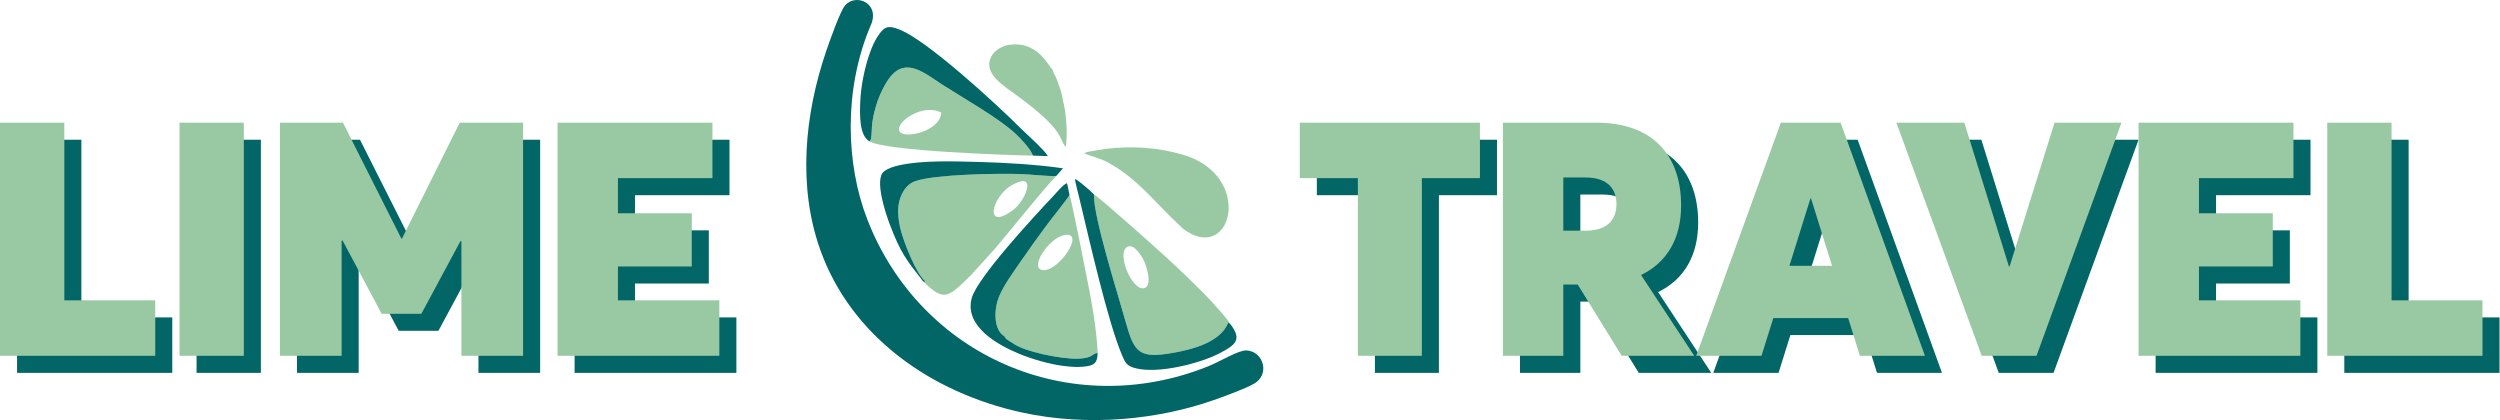 <?xml version="1.0" encoding="UTF-8"?> <svg xmlns="http://www.w3.org/2000/svg" width="857" height="144" viewBox="0 0 857 144" fill="none"> <path fill-rule="evenodd" clip-rule="evenodd" d="M298.556 8.522C301.761 1.042 293.299 -2.448 289.662 1.903C287.984 3.907 284.362 14.152 283.191 17.599C275.743 39.481 273.467 63.944 281.157 85.558C291.788 115.426 319.314 134.627 350.266 141.389C373.107 146.376 397.1 143.818 416.162 137.121C419.753 135.86 426.802 133.265 429.791 131.586C435.549 128.352 433.066 120.472 427.348 120.127C424.577 119.964 418.527 123.829 413.922 125.665C366.901 144.393 315.52 122.123 297.297 75.185C289.981 56.337 289.059 30.682 298.556 8.522Z" fill="#036666"></path> <path fill-rule="evenodd" clip-rule="evenodd" d="M349.171 62.412C354.947 60.365 351.303 69.035 347.202 72.055C339.517 77.706 339.376 71.959 342.7 67.353C344.495 64.866 346.378 63.403 349.171 62.412ZM316.452 96.449C323.651 103.462 324.806 102.239 332.948 94.192L341.066 85.26C345.801 79.707 358.213 64.171 362.088 60.316C358.751 60.481 353.522 59.787 349.847 59.664C342.117 59.408 320.551 59.747 313.755 62.099C311.214 62.978 309.677 65.124 308.722 67.566C307.299 71.197 307.948 75.529 308.759 78.757C309.889 83.277 314.148 93.946 317.134 96.385C316.698 96.609 317.632 96.886 316.452 96.449Z" fill="#98C9A3"></path> <path fill-rule="evenodd" clip-rule="evenodd" d="M386.597 84.55C389.037 83.541 391.79 88.43 392.447 90.066C393.034 91.526 395.074 97.786 392.364 98.749C388.214 100.221 382.354 86.305 386.597 84.55ZM421.584 110.915C420.963 109.538 417.887 106.235 416.64 104.827C411.841 99.397 404.685 92.737 399.474 87.916C397.591 86.17 377.002 67.716 374.999 66.661C374.824 74.495 383.218 100.79 385.875 110.322C388.794 120.785 390.312 123.118 402.47 120.889C408.698 119.745 418.345 117.418 421.055 110.561L421.584 110.915Z" fill="#98C9A3"></path> <path fill-rule="evenodd" clip-rule="evenodd" d="M365.378 80.497C371.661 79.892 363.393 92.24 358.127 92.602C352.013 93.027 359.427 81.069 365.378 80.497ZM344.375 115.3C344.559 115.785 344.138 115.226 344.731 115.927C345.078 116.339 344.725 115.998 345.339 116.459C345.988 116.951 346.071 117 346.805 117.363C350.615 120.573 364.235 123.211 369.806 122.946C374.851 122.71 374.159 121.246 376.276 121C375.901 111.985 373.889 101.703 372.181 93.239C371.744 91.077 367.317 68.414 366.635 66.846C365.587 68.626 360.155 75.276 358.17 78.025C355.214 82.121 352.95 85.162 350.166 89.239C347.742 92.793 344.344 97.34 342.614 101.341C340.543 106.134 340.614 113.236 344.375 115.3Z" fill="#98C9A3"></path> <path fill-rule="evenodd" clip-rule="evenodd" d="M322.692 38.614C322.281 45.074 309.638 47.903 308.304 44.92C306.915 41.812 316.477 35.241 322.692 38.614ZM298.063 48.45C303.453 51.765 345.521 53.201 354.09 53.336C353.39 51.177 349.773 47.34 348.185 45.88C342.157 40.345 330.475 33.79 323.255 29.16C317.03 25.169 310.722 19.45 305.139 26.414C303.336 28.668 301.376 32.769 300.414 35.921C298.383 42.571 299.062 44.727 298.62 47.285C298.512 47.915 298.558 47.583 298.377 48.007L298.063 48.45Z" fill="#98C9A3"></path> <path fill-rule="evenodd" clip-rule="evenodd" d="M371.604 52.558C374.387 53.708 376.787 54.101 379.703 55.648C386.379 59.19 391.439 64.223 396.441 69.355C398.251 71.209 399.551 72.595 401.471 74.493C402.27 75.283 403.198 76.082 403.997 76.912C404.783 77.727 405.634 78.529 406.676 79.212C422.502 89.595 429.646 60.229 405.662 53.09C396.816 50.455 388.075 49.99 379.088 51.023L373.382 51.955C373.081 52.02 372.836 52.066 372.55 52.161L371.604 52.558Z" fill="#98C9A3"></path> <path fill-rule="evenodd" clip-rule="evenodd" d="M298.064 48.45L298.377 48.008C298.558 47.583 298.512 47.915 298.62 47.285C299.062 44.727 298.383 42.572 300.414 35.921C301.376 32.77 303.336 28.668 305.139 26.414C310.722 19.45 317.03 25.169 323.255 29.16C330.475 33.79 342.157 40.346 348.185 45.88C349.773 47.34 353.39 51.178 354.09 53.336L359.166 53.521C358.502 51.83 351.34 45.447 349.881 43.98C341.803 35.86 317.7 13.71 308.252 10.091C304.752 8.75 303.425 8.95 301.483 11.57C299.99 13.59 299.041 15.745 298.159 18.242C296.386 23.247 295.102 29.483 294.89 34.986C294.745 38.796 294.426 46.458 298.064 48.45Z" fill="#036666"></path> <path fill-rule="evenodd" clip-rule="evenodd" d="M421.584 110.915L421.056 110.562C418.346 117.418 408.698 119.746 402.47 120.89C390.312 123.119 388.795 120.785 385.876 110.322C383.218 100.79 374.824 74.496 374.999 66.662C374.084 65.619 369.506 61.638 368.525 61.352C368.519 62.314 369.711 66.742 370.046 68.137C373.478 82.462 379.786 110.454 384.644 121.781C385.74 124.333 386.152 125.511 389.646 126.32C397.416 128.118 411.386 124.576 418.103 121.083C423.624 118.212 425.627 116.474 422.137 111.607C421.781 111.112 421.888 111.269 421.584 110.915Z" fill="#036666"></path> <path fill-rule="evenodd" clip-rule="evenodd" d="M376.276 121.001C374.159 121.246 374.851 122.71 369.806 122.947C364.235 123.211 350.615 120.573 346.805 117.363C346.071 117 345.988 116.951 345.339 116.459C344.725 115.998 345.078 116.339 344.731 115.927C344.138 115.226 344.559 115.786 344.375 115.3C340.614 113.237 340.543 106.134 342.614 101.341C344.344 97.341 347.742 92.793 350.166 89.239C352.95 85.162 355.214 82.121 358.17 78.026C360.155 75.277 365.587 68.626 366.635 66.846L365.796 62.818C364.711 62.92 361.894 66.333 361.187 67.08C354.416 74.232 335.053 95.186 333.129 102.125C330.426 111.869 342.132 118.276 349.165 121.197C353.684 123.073 359.712 124.868 364.816 125.477C367.43 125.791 369.916 125.954 372.303 125.594C375.29 125.145 376.159 124.315 376.276 121.001Z" fill="#036666"></path> <path fill-rule="evenodd" clip-rule="evenodd" d="M364.31 34.147C364.144 32.517 363.459 30.476 362.875 28.883C362.479 27.81 362.353 27.324 361.895 26.328C361.477 25.415 361.062 25.006 360.912 24.093C359.296 22.38 355.676 14.214 346.36 15.299C343.856 15.591 340.904 17.036 339.681 19.641C337.005 25.338 344.357 29.615 348.68 32.788C365.48 45.117 362.586 47.313 365.388 50.387C366.046 45.382 365.453 38.353 364.31 34.147Z" fill="#98C9A3"></path> <path fill-rule="evenodd" clip-rule="evenodd" d="M316.453 96.449C317.633 96.885 316.699 96.609 317.135 96.384C314.149 93.946 309.89 83.277 308.759 78.757C307.948 75.529 307.3 71.196 308.723 67.565C309.678 65.124 311.214 62.978 313.755 62.098C320.552 59.746 342.117 59.408 349.848 59.663C353.522 59.786 358.752 60.481 362.088 60.315L364.405 57.702C355.329 56.358 344.296 55.752 335.272 55.509C326.411 55.266 316.155 54.959 308.474 56.61C306.366 57.062 304.538 57.64 303.069 58.735C299.536 61.367 303.77 73.613 304.956 76.755C308.766 86.834 310.71 89.106 316.453 96.449Z" fill="#036666"></path> <path d="M5.846 127.82H59.055V108.794H27.894V47.891H5.846V127.82ZM67.381 127.82H89.429V47.891H67.381V127.82ZM101.802 127.82H122.953V88.307H123.288L136.675 113.409H150.289L163.676 88.532H164.014V127.82H185.161V47.891H163.448L143.652 87.631H143.425L123.402 47.891H101.802V127.82ZM196.972 127.82H252.433V108.794H217.671V97.199H242.982V78.963H217.671V66.917H250.071V47.891H196.972V127.82Z" fill="#036666"></path> <path d="M471.321 127.82H493.258V66.917H513.168V47.891H451.411V66.917H471.321V127.82ZM521.043 127.82H541.742V103.392H546.692L561.765 127.82H586.628L568.405 100.126C577.404 95.736 582.13 87.517 582.13 76.261C582.13 59.824 573.127 47.891 552.993 47.891H521.043V127.82ZM541.742 84.928V66.692H549.392C557.153 66.692 559.968 70.855 559.968 75.809C559.968 81.777 556.143 84.928 549.392 84.928H541.742ZM587.304 127.82H609.69L613.739 114.872H639.388L643.438 127.82H665.71L636.801 47.891H616.326L587.304 127.82ZM619.251 96.975L626.45 73.896H626.674L633.876 96.975H619.251ZM685.174 127.82H703.959L733.096 47.891H710.147L694.736 97.199H694.508L679.211 47.891H655.924L685.174 127.82ZM738.946 127.82H794.404V108.794H759.645V97.199H784.956V78.963H759.645V66.917H792.041V47.891H738.946V127.82ZM803.627 127.82H856.84V108.794H825.679V47.891H803.627V127.82Z" fill="#036666"></path> <path d="M0 121.969H53.212V102.946H22.051V42.043H0V121.969ZM61.535 121.969H83.584V42.043H61.535V121.969ZM95.96 121.969H117.107V82.457H117.445L130.832 107.561H144.443L157.83 82.681H158.168V121.969H179.316V42.043H157.606L137.807 81.78H137.582L117.559 42.043H95.96V121.969ZM191.129 121.969H246.588V102.946H211.829V91.352H237.14V73.113H211.829V61.066H244.225V42.043H191.129V121.969Z" fill="#98C9A3"></path> <path d="M465.477 121.969H487.412V61.066H507.324V42.043H445.564V61.066H465.477V121.969ZM515.199 121.969H535.898V97.541H540.848L555.922 121.969H580.784L562.558 94.276C571.557 89.888 576.283 81.669 576.283 70.41C576.283 53.976 567.284 42.043 547.147 42.043H515.199V121.969ZM535.898 79.081V60.842H543.549C551.31 60.842 554.121 65.008 554.121 69.961C554.121 75.926 550.296 79.081 543.549 79.081H535.898ZM581.457 121.969H603.843L607.892 109.025H633.542L637.591 121.969H659.867L630.954 42.043H610.483L581.457 121.969ZM613.405 91.124L620.606 68.049H620.831L628.029 91.124H613.405ZM679.328 121.969H698.113L727.249 42.043H704.301L688.889 91.352H688.665L673.364 42.043H650.078L679.328 121.969ZM733.099 121.969H788.56V102.946H753.798V91.352H779.109V73.113H753.798V61.066H786.197V42.043H733.099V121.969ZM797.784 121.969H850.993V102.946H819.832V42.043H797.784V121.969Z" fill="#98C9A3"></path> </svg> 